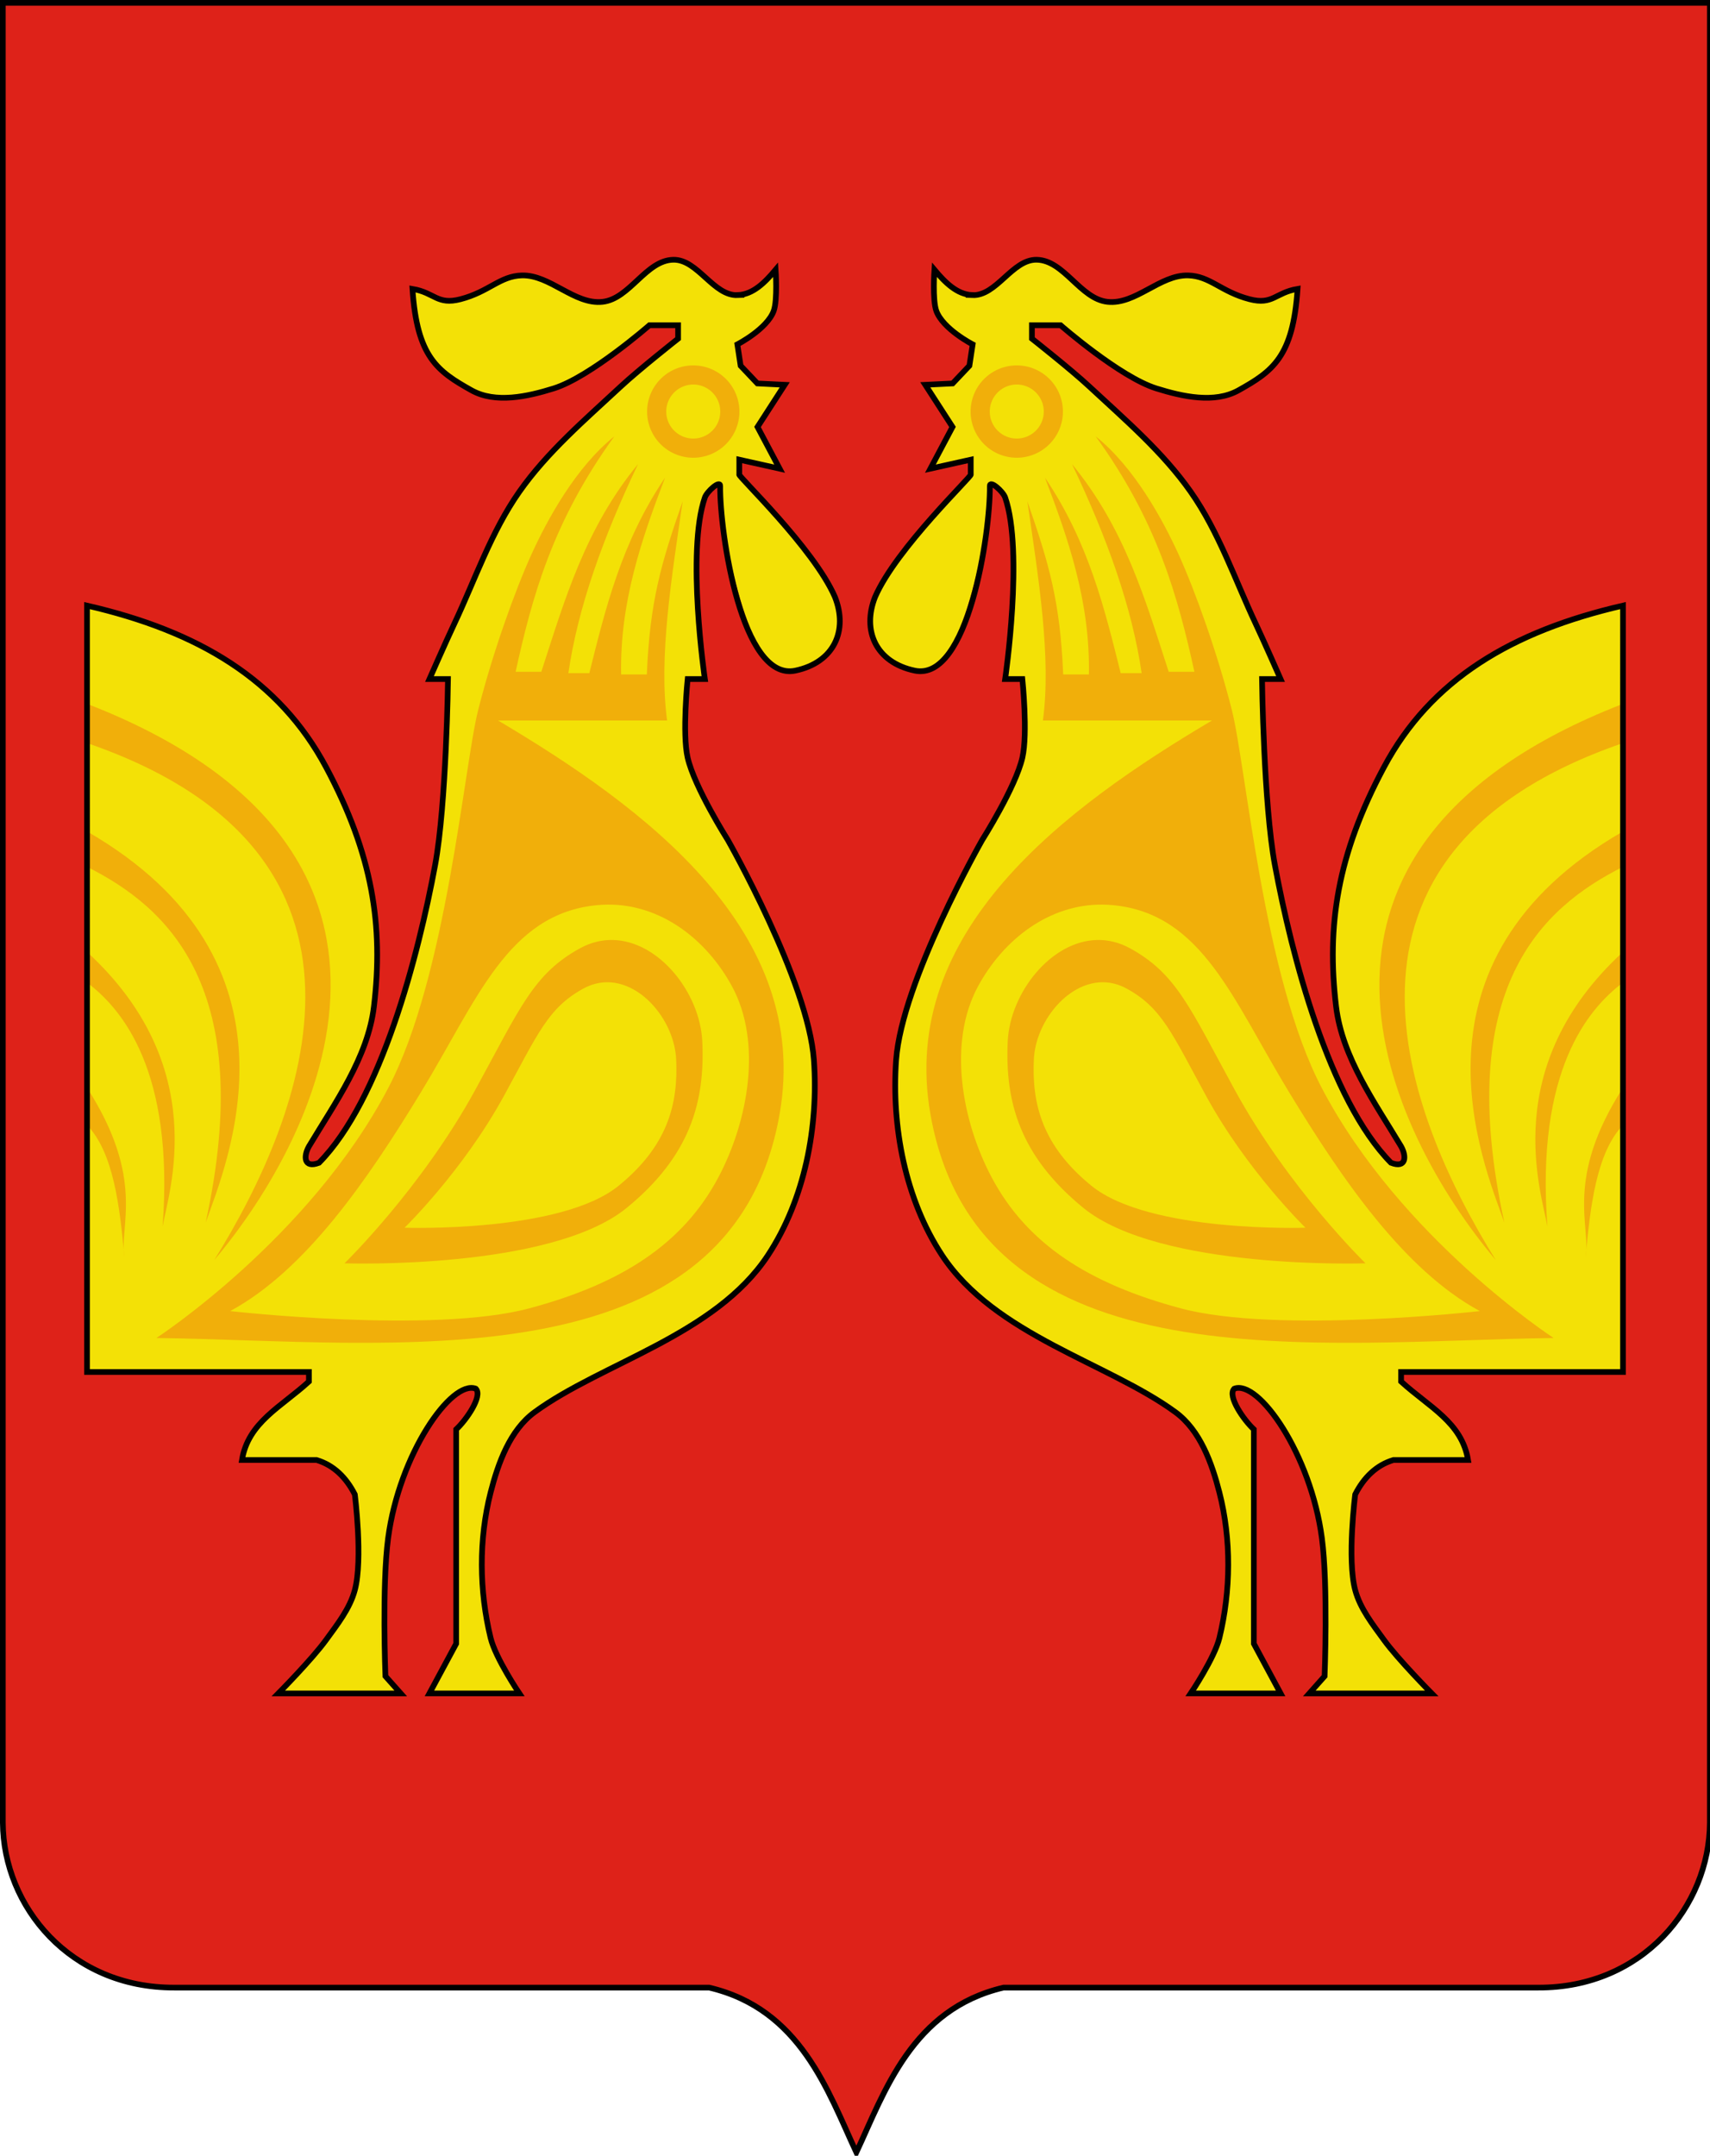 <?xml version="1.0" encoding="UTF-8" standalone="no"?>
<!-- Created with Inkscape (http://www.inkscape.org/) -->

<svg
   width="301.523"
   height="379.997"
   viewBox="0 0 79.778 100.541"
   version="1.1"
   id="svg5"
   inkscape:version="1.1.1 (3bf5ae0d25, 2021-09-20)"
   sodipodi:docname="drawing.svg"
   xmlns:inkscape="http://www.inkscape.org/namespaces/inkscape"
   xmlns:sodipodi="http://sodipodi.sourceforge.net/DTD/sodipodi-0.dtd"
   xmlns="http://www.w3.org/2000/svg"
   xmlns:svg="http://www.w3.org/2000/svg">
  <sodipodi:namedview
     id="namedview7"
     pagecolor="#ffffff"
     bordercolor="#666666"
     borderopacity="1.0"
     inkscape:pageshadow="2"
     inkscape:pageopacity="0.0"
     inkscape:pagecheckerboard="0"
     inkscape:document-units="px"
     showgrid="false"
     units="px"
     fit-margin-top="0"
     fit-margin-left="0"
     fit-margin-right="0"
     fit-margin-bottom="0"
     inkscape:zoom="2"
     inkscape:cx="216.25"
     inkscape:cy="205.25"
     inkscape:window-width="1920"
     inkscape:window-height="1017"
     inkscape:window-x="-8"
     inkscape:window-y="-8"
     inkscape:window-maximized="1"
     inkscape:current-layer="layer1" />
  <defs
     id="defs2" />
  <g
     inkscape:label="Layer 1"
     inkscape:groupmode="layer"
     id="layer1"
     transform="translate(-63.454,-63.801)">
    <path
       id="path869"
       style="fill:#de2219;fill-opacity:1;stroke:#000000;stroke-width:1;stroke-linecap:butt;stroke-linejoin:miter;stroke-miterlimit:4;stroke-dasharray:none;stroke-opacity:1"
       d="m 0.5,0.5 v 320.297 c 0.083,14.725 11.864,29.066 30.186,29.008 h 94.162 c 16.111,3.78 20.919,18.284 25.914,29.008 4.995,-10.723 9.803,-25.227 25.914,-29.008 h 94.164 c 18.321,0.058 30.101,-14.283 30.184,-29.008 V 0.5 Z"
       sodipodi:nodetypes="cccccccccc"
       transform="matrix(0.265,0,0,0.265,63.454,63.801)" />
    <g
       id="g5532"
       transform="translate(0.129)">
      <g
         id="g5270"
         transform="matrix(-1,0,0,1,206.429,0)">
        <path
           style="fill:#f3e106;fill-opacity:1;stroke:none;stroke-width:0.07;stroke-linecap:butt;stroke-linejoin:miter;stroke-miterlimit:4;stroke-dasharray:none;stroke-opacity:1"
           d="m 106.915,76.384 c 0.506,0.604 1.056,1.151 1.763,1.182 1.144,0.051 1.867,-1.671 3.012,-1.651 1.28,0.022 2.029,1.823 3.302,1.963 1.313,0.145 2.446,-1.268 3.767,-1.232 1.022,0.028 1.53,0.763 2.86,1.109 1.094,0.285 1.199,-0.306 2.242,-0.48 -0.211,3.178 -1.163,3.839 -2.755,4.73 -1.117,0.625 -2.616,0.293 -3.837,-0.089 -1.701,-0.532 -4.462,-2.945 -4.462,-2.945 h -1.339 v 0.625 c 0,0 1.827,1.44 2.677,2.231 1.664,1.548 3.424,3.049 4.73,4.908 1.315,1.872 2.059,4.088 3.034,6.158 0.402,0.853 1.16,2.578 1.16,2.578 h -0.866 c 0,0 0.072,5.819 0.599,8.666 0.784,4.237 2.53,10.963 5.418,13.895 0.722,0.278 0.73,-0.31 0.467,-0.771 -1.204,-2.008 -2.745,-4.141 -3.029,-6.52 -0.449,-3.765 0.053,-7.077 2.231,-11.155 2.188,-4.098 5.966,-6.347 11.155,-7.541 V 127.788 h -10.352 v 0.446 c 1.304,1.191 2.829,1.895 3.123,3.659 h -3.48 c -0.798,0.239 -1.38,0.813 -1.785,1.606 0,0 -0.385,3.025 0,4.462 0.231,0.863 0.815,1.597 1.339,2.32 0.654,0.905 2.231,2.499 2.231,2.499 l -5.712,-1.1e-4 0.714,-0.803 c 0,0 0.167,-4.229 -0.126,-6.441 -0.519,-3.92 -2.959,-7.407 -4.09,-6.968 -0.335,0.344 0.454,1.472 0.915,1.896 v 9.995 l 1.249,2.32 h -4.194 c 0,0 1.109,-1.644 1.339,-2.588 0.534,-2.197 0.56,-4.592 0,-6.782 -0.353,-1.38 -0.903,-2.907 -2.053,-3.748 -3.135,-2.296 -8.428,-3.584 -10.888,-7.318 -1.715,-2.603 -2.363,-5.993 -2.142,-9.103 0.26,-3.664 4.016,-10.263 4.016,-10.263 0,0 1.554,-2.45 1.874,-3.837 0.261,-1.13 0,-3.669 0,-3.669 h -0.803 c 0,0 0.873,-5.944 0,-8.468 -0.097,-0.281 -0.717,-0.833 -0.714,-0.535 0.023,2.197 -1.462,8.714 -2.9,8.657 0,0 -1.397,-0.069 -1.829,-0.535 -0.682,-0.736 -1.023,-2.024 -0.625,-2.945 0.98,-2.267 4.581,-5.688 4.462,-5.712 v -0.692 l -1.882,0.419 1.032,-1.946 -1.27,-1.966 1.276,-0.063 0.782,-0.826 0.152,-0.996 c 0,0 -1.386,-0.712 -1.696,-1.562 -0.184,-0.506 -0.089,-1.919 -0.089,-1.919 z"
           id="path5252"
           sodipodi:nodetypes="caaaascaacccaaaccsccascccccccaacccscccccssssscsccsssssccccccccscc" />
        <path
           id="path5254"
           style="fill:#f1af0a;fill-opacity:1;stroke:none;stroke-width:0.529;stroke-miterlimit:4;stroke-dasharray:none"
           d="m 110.761,80.843 a 2.153,2.153 0 0 0 -2.153,2.153 2.153,2.153 0 0 0 2.153,2.153 2.153,2.153 0 0 0 2.153,-2.153 2.153,2.153 0 0 0 -2.153,-2.153 z m 0,0.892 a 1.261,1.261 0 0 1 1.26,1.26 1.261,1.261 0 0 1 -1.26,1.26 1.261,1.261 0 0 1 -1.26,-1.26 1.261,1.261 0 0 1 1.26,-1.26 z" />
        <path
           id="path5256"
           style="fill:#f1af0a;fill-opacity:1;stroke:none;stroke-width:0.265px;stroke-linecap:butt;stroke-linejoin:miter;stroke-opacity:1"
           d="m 114.442,84.152 c 2.874,3.957 3.841,7.491 4.606,10.98 h -1.199 c -1.088,-3.353 -2.043,-6.686 -4.512,-9.687 1.63,3.414 2.808,6.692 3.25,9.75 h -0.978 c -0.747,-2.993 -1.502,-6.121 -3.534,-9.119 1.106,2.892 2.115,5.822 2.051,9.182 h -1.199 c -0.142,-3.412 -0.662,-5.17 -1.672,-8.078 0.526,3.62 1.122,7.294 0.726,10.223 h 7.888 c -6.829,4.049 -14.653,9.811 -13.133,18.381 2.261,12.742 18.185,10.556 29.071,10.419 0,0 -7.142,-4.648 -10.821,-11.669 -2.722,-5.195 -3.524,-14.981 -4.191,-17.622 -0.667,-2.641 -1.724,-5.583 -2.479,-7.243 -0.756,-1.66 -2.085,-4.088 -3.874,-5.517 z m 0.322,21.838 c 0.165,0.002 0.331,0.01 0.499,0.027 4.155,0.408 5.573,4.405 8.207,8.731 2.452,4.027 5.345,8.277 8.895,10.2 0,0 -9.455,1.073 -13.946,-0.126 -4.298,-1.147 -7.187,-3.008 -8.835,-6.121 -1.391,-2.628 -2.049,-6.284 -0.631,-8.898 1.204,-2.219 3.341,-3.837 5.812,-3.813 z" />
        <path
           id="path5258"
           style="fill:#f1af0a;fill-opacity:1;stroke:none;stroke-width:0.265;stroke-linecap:butt;stroke-linejoin:miter;stroke-miterlimit:4;stroke-dasharray:none;stroke-opacity:1"
           d="m 114.521,107.64 c -2.165,0.039 -4.077,2.467 -4.182,4.736 -0.128,2.784 0.544,5.322 3.527,7.758 3.568,2.914 13.165,2.586 13.165,2.586 0,0 -3.572,-3.473 -6.093,-8.076 -2.099,-3.833 -2.715,-5.426 -4.897,-6.618 -0.507,-0.277 -1.02,-0.395 -1.52,-0.387 z m 0.21,1.972 c 0.379,-0.007 0.769,0.083 1.154,0.293 1.657,0.904 2.124,2.114 3.718,5.024 1.914,3.495 4.627,6.131 4.627,6.131 0,0 -7.286,0.249 -9.995,-1.963 -2.265,-1.849 -2.775,-3.777 -2.677,-5.89 0.08,-1.723 1.531,-3.566 3.174,-3.595 z" />
        <path
           style="fill:#f1af0a;fill-opacity:1;stroke:none;stroke-width:0.265px;stroke-linecap:butt;stroke-linejoin:miter;stroke-opacity:1"
           d="m 138.998,98.472 v -1.829 c -17.314,6.751 -10.904,19.977 -5.89,25.925 -4.247,-6.829 -9.026,-18.941 5.89,-24.096 z"
           id="path5260"
           sodipodi:nodetypes="cccc" />
        <path
           style="fill:#f1af0a;fill-opacity:1;stroke:none;stroke-width:0.265px;stroke-linecap:butt;stroke-linejoin:miter;stroke-opacity:1"
           d="m 139.043,104.228 v -1.651 c -10.553,6.084 -6.511,15.471 -5.533,18.25 -2.397,-10.964 1.778,-14.716 5.533,-16.599 z"
           id="path5262"
           sodipodi:nodetypes="cccc" />
        <path
           style="fill:#f1af0a;fill-opacity:1;stroke:none;stroke-width:0.265px;stroke-linecap:butt;stroke-linejoin:miter;stroke-opacity:1"
           d="m 135.518,121.005 c -0.552,-7.273 1.899,-10.157 3.525,-11.378 v -1.428 c -5.827,5.349 -3.802,11.199 -3.525,12.806 z"
           id="path5264"
           sodipodi:nodetypes="cccc" />
        <path
           style="fill:#f1af0a;fill-opacity:1;stroke:none;stroke-width:0.265px;stroke-linecap:butt;stroke-linejoin:miter;stroke-opacity:1"
           d="m 137.302,122.433 c 0.211,-2.388 0.516,-4.892 1.74,-6.158 v -1.74 c -2.737,4.26 -1.492,6.46 -1.74,7.898 z"
           id="path5266"
           sodipodi:nodetypes="cccc" />
        <path
           style="fill:none;fill-opacity:1;stroke:#000000;stroke-width:0.265px;stroke-linecap:butt;stroke-linejoin:miter;stroke-opacity:1"
           d="m 108.678,77.566 c 1.144,0.051 1.867,-1.671 3.012,-1.651 1.28,0.022 2.029,1.823 3.302,1.963 1.313,0.145 2.446,-1.268 3.767,-1.232 1.022,0.028 1.53,0.763 2.86,1.109 1.094,0.285 1.199,-0.306 2.242,-0.48 -0.211,3.178 -1.163,3.839 -2.755,4.73 -1.117,0.625 -2.616,0.293 -3.837,-0.089 -1.701,-0.532 -4.462,-2.945 -4.462,-2.945 h -1.339 v 0.625 c 0,0 1.827,1.44 2.677,2.231 1.664,1.548 3.424,3.049 4.73,4.908 1.315,1.872 2.059,4.088 3.034,6.158 0.402,0.853 1.16,2.578 1.16,2.578 h -0.866 c 0,0 0.072,5.819 0.599,8.666 0.784,4.237 2.53,10.963 5.418,13.895 0.722,0.278 0.73,-0.31 0.467,-0.771 -1.204,-2.008 -2.745,-4.141 -3.029,-6.52 -0.449,-3.765 0.053,-7.077 2.231,-11.155 2.188,-4.098 5.966,-6.347 11.155,-7.541 V 127.788 h -10.352 v 0.446 c 1.304,1.191 2.829,1.895 3.123,3.659 h -3.48 c -0.798,0.239 -1.38,0.813 -1.785,1.606 0,0 -0.385,3.025 0,4.462 0.231,0.863 0.815,1.597 1.339,2.32 0.654,0.905 2.231,2.499 2.231,2.499 l -5.712,-1.1e-4 0.714,-0.803 c 0,0 0.167,-4.229 -0.126,-6.441 -0.519,-3.92 -2.959,-7.407 -4.09,-6.968 -0.335,0.344 0.454,1.472 0.915,1.896 v 9.995 l 1.249,2.32 h -4.194 c 0,0 1.109,-1.644 1.339,-2.588 0.534,-2.197 0.56,-4.592 0,-6.782 -0.353,-1.38 -0.903,-2.907 -2.053,-3.748 -3.135,-2.296 -8.428,-3.584 -10.888,-7.318 -1.715,-2.603 -2.363,-5.993 -2.142,-9.103 0.26,-3.664 4.016,-10.263 4.016,-10.263 0,0 1.554,-2.45 1.874,-3.837 0.261,-1.13 0,-3.669 0,-3.669 h -0.803 c 0,0 0.873,-5.944 0,-8.468 -0.097,-0.281 -0.717,-0.833 -0.714,-0.535 0.023,2.197 -1.008,9.138 -3.508,8.61 -1.814,-0.383 -2.465,-1.875 -1.846,-3.434 0.98,-2.267 4.581,-5.688 4.462,-5.712 v -0.692 l -1.882,0.419 1.032,-1.946 -1.27,-1.966 1.276,-0.063 0.782,-0.826 0.152,-0.996 c 0,0 -1.386,-0.712 -1.696,-1.562 -0.184,-0.506 -0.089,-1.919 -0.089,-1.919 0.506,0.604 1.056,1.151 1.763,1.182 z"
           id="path5268"
           sodipodi:nodetypes="aaaascsscccaaaccsccascccccccaacccscccccssssscsccssscccccccccscaa" />
      </g>
      <g
         id="g3724">
        <path
           style="fill:#f3e106;fill-opacity:1;stroke:none;stroke-width:0.07;stroke-linecap:butt;stroke-linejoin:miter;stroke-miterlimit:4;stroke-dasharray:none;stroke-opacity:1"
           d="m 106.915,76.384 c 0.506,0.604 1.056,1.151 1.763,1.182 1.144,0.051 1.867,-1.671 3.012,-1.651 1.28,0.022 2.029,1.823 3.302,1.963 1.313,0.145 2.446,-1.268 3.767,-1.232 1.022,0.028 1.53,0.763 2.86,1.109 1.094,0.285 1.199,-0.306 2.242,-0.48 -0.211,3.178 -1.163,3.839 -2.755,4.73 -1.117,0.625 -2.616,0.293 -3.837,-0.089 -1.701,-0.532 -4.462,-2.945 -4.462,-2.945 h -1.339 v 0.625 c 0,0 1.827,1.44 2.677,2.231 1.664,1.548 3.424,3.049 4.73,4.908 1.315,1.872 2.059,4.088 3.034,6.158 0.402,0.853 1.16,2.578 1.16,2.578 h -0.866 c 0,0 0.072,5.819 0.599,8.666 0.784,4.237 2.53,10.963 5.418,13.895 0.722,0.278 0.73,-0.31 0.467,-0.771 -1.204,-2.008 -2.745,-4.141 -3.029,-6.52 -0.449,-3.765 0.053,-7.077 2.231,-11.155 2.188,-4.098 5.966,-6.347 11.155,-7.541 V 127.788 h -10.352 v 0.446 c 1.304,1.191 2.829,1.895 3.123,3.659 h -3.48 c -0.798,0.239 -1.38,0.813 -1.785,1.606 0,0 -0.385,3.025 0,4.462 0.231,0.863 0.815,1.597 1.339,2.32 0.654,0.905 2.231,2.499 2.231,2.499 l -5.712,-1.1e-4 0.714,-0.803 c 0,0 0.167,-4.229 -0.126,-6.441 -0.519,-3.92 -2.959,-7.407 -4.09,-6.968 -0.335,0.344 0.454,1.472 0.915,1.896 v 9.995 l 1.249,2.32 h -4.194 c 0,0 1.109,-1.644 1.339,-2.588 0.534,-2.197 0.56,-4.592 0,-6.782 -0.353,-1.38 -0.903,-2.907 -2.053,-3.748 -3.135,-2.296 -8.428,-3.584 -10.888,-7.318 -1.715,-2.603 -2.363,-5.993 -2.142,-9.103 0.26,-3.664 4.016,-10.263 4.016,-10.263 0,0 1.554,-2.45 1.874,-3.837 0.261,-1.13 0,-3.669 0,-3.669 h -0.803 c 0,0 0.873,-5.944 0,-8.468 -0.097,-0.281 -0.717,-0.833 -0.714,-0.535 0.023,2.197 -1.462,8.714 -2.9,8.657 0,0 -1.397,-0.069 -1.829,-0.535 -0.682,-0.736 -1.023,-2.024 -0.625,-2.945 0.98,-2.267 4.581,-5.688 4.462,-5.712 v -0.692 l -1.882,0.419 1.032,-1.946 -1.27,-1.966 1.276,-0.063 0.782,-0.826 0.152,-0.996 c 0,0 -1.386,-0.712 -1.696,-1.562 -0.184,-0.506 -0.089,-1.919 -0.089,-1.919 z"
           id="path8966"
           sodipodi:nodetypes="caaaascaacccaaaccsccascccccccaacccscccccssssscsccsssssccccccccscc" />
        <path
           id="path37339"
           style="fill:#f1af0a;fill-opacity:1;stroke:none;stroke-width:0.529;stroke-miterlimit:4;stroke-dasharray:none"
           d="m 110.761,80.843 a 2.153,2.153 0 0 0 -2.153,2.153 2.153,2.153 0 0 0 2.153,2.153 2.153,2.153 0 0 0 2.153,-2.153 2.153,2.153 0 0 0 -2.153,-2.153 z m 0,0.892 a 1.261,1.261 0 0 1 1.26,1.26 1.261,1.261 0 0 1 -1.26,1.26 1.261,1.261 0 0 1 -1.26,-1.26 1.261,1.261 0 0 1 1.26,-1.26 z" />
        <path
           id="path56731"
           style="fill:#f1af0a;fill-opacity:1;stroke:none;stroke-width:0.265px;stroke-linecap:butt;stroke-linejoin:miter;stroke-opacity:1"
           d="m 114.442,84.152 c 2.874,3.957 3.841,7.491 4.606,10.98 h -1.199 c -1.088,-3.353 -2.043,-6.686 -4.512,-9.687 1.63,3.414 2.808,6.692 3.25,9.75 h -0.978 c -0.747,-2.993 -1.502,-6.121 -3.534,-9.119 1.106,2.892 2.115,5.822 2.051,9.182 h -1.199 c -0.142,-3.412 -0.662,-5.17 -1.672,-8.078 0.526,3.62 1.122,7.294 0.726,10.223 h 7.888 c -6.829,4.049 -14.653,9.811 -13.133,18.381 2.261,12.742 18.185,10.556 29.071,10.419 0,0 -7.142,-4.648 -10.821,-11.669 -2.722,-5.195 -3.524,-14.981 -4.191,-17.622 -0.667,-2.641 -1.724,-5.583 -2.479,-7.243 -0.756,-1.66 -2.085,-4.088 -3.874,-5.517 z m 0.322,21.838 c 0.165,0.002 0.331,0.01 0.499,0.027 4.155,0.408 5.573,4.405 8.207,8.731 2.452,4.027 5.345,8.277 8.895,10.2 0,0 -9.455,1.073 -13.946,-0.126 -4.298,-1.147 -7.187,-3.008 -8.835,-6.121 -1.391,-2.628 -2.049,-6.284 -0.631,-8.898 1.204,-2.219 3.341,-3.837 5.812,-3.813 z" />
        <path
           id="path54625"
           style="fill:#f1af0a;fill-opacity:1;stroke:none;stroke-width:0.265;stroke-linecap:butt;stroke-linejoin:miter;stroke-miterlimit:4;stroke-dasharray:none;stroke-opacity:1"
           d="m 114.521,107.64 c -2.165,0.039 -4.077,2.467 -4.182,4.736 -0.128,2.784 0.544,5.322 3.527,7.758 3.568,2.914 13.165,2.586 13.165,2.586 0,0 -3.572,-3.473 -6.093,-8.076 -2.099,-3.833 -2.715,-5.426 -4.897,-6.618 -0.507,-0.277 -1.02,-0.395 -1.52,-0.387 z m 0.21,1.972 c 0.379,-0.007 0.769,0.083 1.154,0.293 1.657,0.904 2.124,2.114 3.718,5.024 1.914,3.495 4.627,6.131 4.627,6.131 0,0 -7.286,0.249 -9.995,-1.963 -2.265,-1.849 -2.775,-3.777 -2.677,-5.89 0.08,-1.723 1.531,-3.566 3.174,-3.595 z" />
        <path
           style="fill:#f1af0a;fill-opacity:1;stroke:none;stroke-width:0.265px;stroke-linecap:butt;stroke-linejoin:miter;stroke-opacity:1"
           d="m 138.998,98.472 v -1.829 c -17.314,6.751 -10.904,19.977 -5.89,25.925 -4.247,-6.829 -9.026,-18.941 5.89,-24.096 z"
           id="path56784"
           sodipodi:nodetypes="cccc" />
        <path
           style="fill:#f1af0a;fill-opacity:1;stroke:none;stroke-width:0.265px;stroke-linecap:butt;stroke-linejoin:miter;stroke-opacity:1"
           d="m 139.043,104.228 v -1.651 c -10.553,6.084 -6.511,15.471 -5.533,18.25 -2.397,-10.964 1.778,-14.716 5.533,-16.599 z"
           id="path57542"
           sodipodi:nodetypes="cccc" />
        <path
           style="fill:#f1af0a;fill-opacity:1;stroke:none;stroke-width:0.265px;stroke-linecap:butt;stroke-linejoin:miter;stroke-opacity:1"
           d="m 135.518,121.005 c -0.552,-7.273 1.899,-10.157 3.525,-11.378 v -1.428 c -5.827,5.349 -3.802,11.199 -3.525,12.806 z"
           id="path57938"
           sodipodi:nodetypes="cccc" />
        <path
           style="fill:#f1af0a;fill-opacity:1;stroke:none;stroke-width:0.265px;stroke-linecap:butt;stroke-linejoin:miter;stroke-opacity:1"
           d="m 137.302,122.433 c 0.211,-2.388 0.516,-4.892 1.74,-6.158 v -1.74 c -2.737,4.26 -1.492,6.46 -1.74,7.898 z"
           id="path58452"
           sodipodi:nodetypes="cccc" />
        <path
           style="fill:none;fill-opacity:1;stroke:#000000;stroke-width:0.265px;stroke-linecap:butt;stroke-linejoin:miter;stroke-opacity:1"
           d="m 108.678,77.566 c 1.144,0.051 1.867,-1.671 3.012,-1.651 1.28,0.022 2.029,1.823 3.302,1.963 1.313,0.145 2.446,-1.268 3.767,-1.232 1.022,0.028 1.53,0.763 2.86,1.109 1.094,0.285 1.199,-0.306 2.242,-0.48 -0.211,3.178 -1.163,3.839 -2.755,4.73 -1.117,0.625 -2.616,0.293 -3.837,-0.089 -1.701,-0.532 -4.462,-2.945 -4.462,-2.945 h -1.339 v 0.625 c 0,0 1.827,1.44 2.677,2.231 1.664,1.548 3.424,3.049 4.73,4.908 1.315,1.872 2.059,4.088 3.034,6.158 0.402,0.853 1.16,2.578 1.16,2.578 h -0.866 c 0,0 0.072,5.819 0.599,8.666 0.784,4.237 2.53,10.963 5.418,13.895 0.722,0.278 0.73,-0.31 0.467,-0.771 -1.204,-2.008 -2.745,-4.141 -3.029,-6.52 -0.449,-3.765 0.053,-7.077 2.231,-11.155 2.188,-4.098 5.966,-6.347 11.155,-7.541 V 127.788 h -10.352 v 0.446 c 1.304,1.191 2.829,1.895 3.123,3.659 h -3.48 c -0.798,0.239 -1.38,0.813 -1.785,1.606 0,0 -0.385,3.025 0,4.462 0.231,0.863 0.815,1.597 1.339,2.32 0.654,0.905 2.231,2.499 2.231,2.499 l -5.712,-1.1e-4 0.714,-0.803 c 0,0 0.167,-4.229 -0.126,-6.441 -0.519,-3.92 -2.959,-7.407 -4.09,-6.968 -0.335,0.344 0.454,1.472 0.915,1.896 v 9.995 l 1.249,2.32 h -4.194 c 0,0 1.109,-1.644 1.339,-2.588 0.534,-2.197 0.56,-4.592 0,-6.782 -0.353,-1.38 -0.903,-2.907 -2.053,-3.748 -3.135,-2.296 -8.428,-3.584 -10.888,-7.318 -1.715,-2.603 -2.363,-5.993 -2.142,-9.103 0.26,-3.664 4.016,-10.263 4.016,-10.263 0,0 1.554,-2.45 1.874,-3.837 0.261,-1.13 0,-3.669 0,-3.669 h -0.803 c 0,0 0.873,-5.944 0,-8.468 -0.097,-0.281 -0.717,-0.833 -0.714,-0.535 0.023,2.197 -1.008,9.138 -3.508,8.61 -1.814,-0.383 -2.465,-1.875 -1.846,-3.434 0.98,-2.267 4.581,-5.688 4.462,-5.712 v -0.692 l -1.882,0.419 1.032,-1.946 -1.27,-1.966 1.276,-0.063 0.782,-0.826 0.152,-0.996 c 0,0 -1.386,-0.712 -1.696,-1.562 -0.184,-0.506 -0.089,-1.919 -0.089,-1.919 0.506,0.604 1.056,1.151 1.763,1.182 z"
           id="path99105"
           sodipodi:nodetypes="aaaascsscccaaaccsccascccccccaacccscccccssssscsccssscccccccccscaa" />
      </g>
    </g>
  </g>
</svg>
